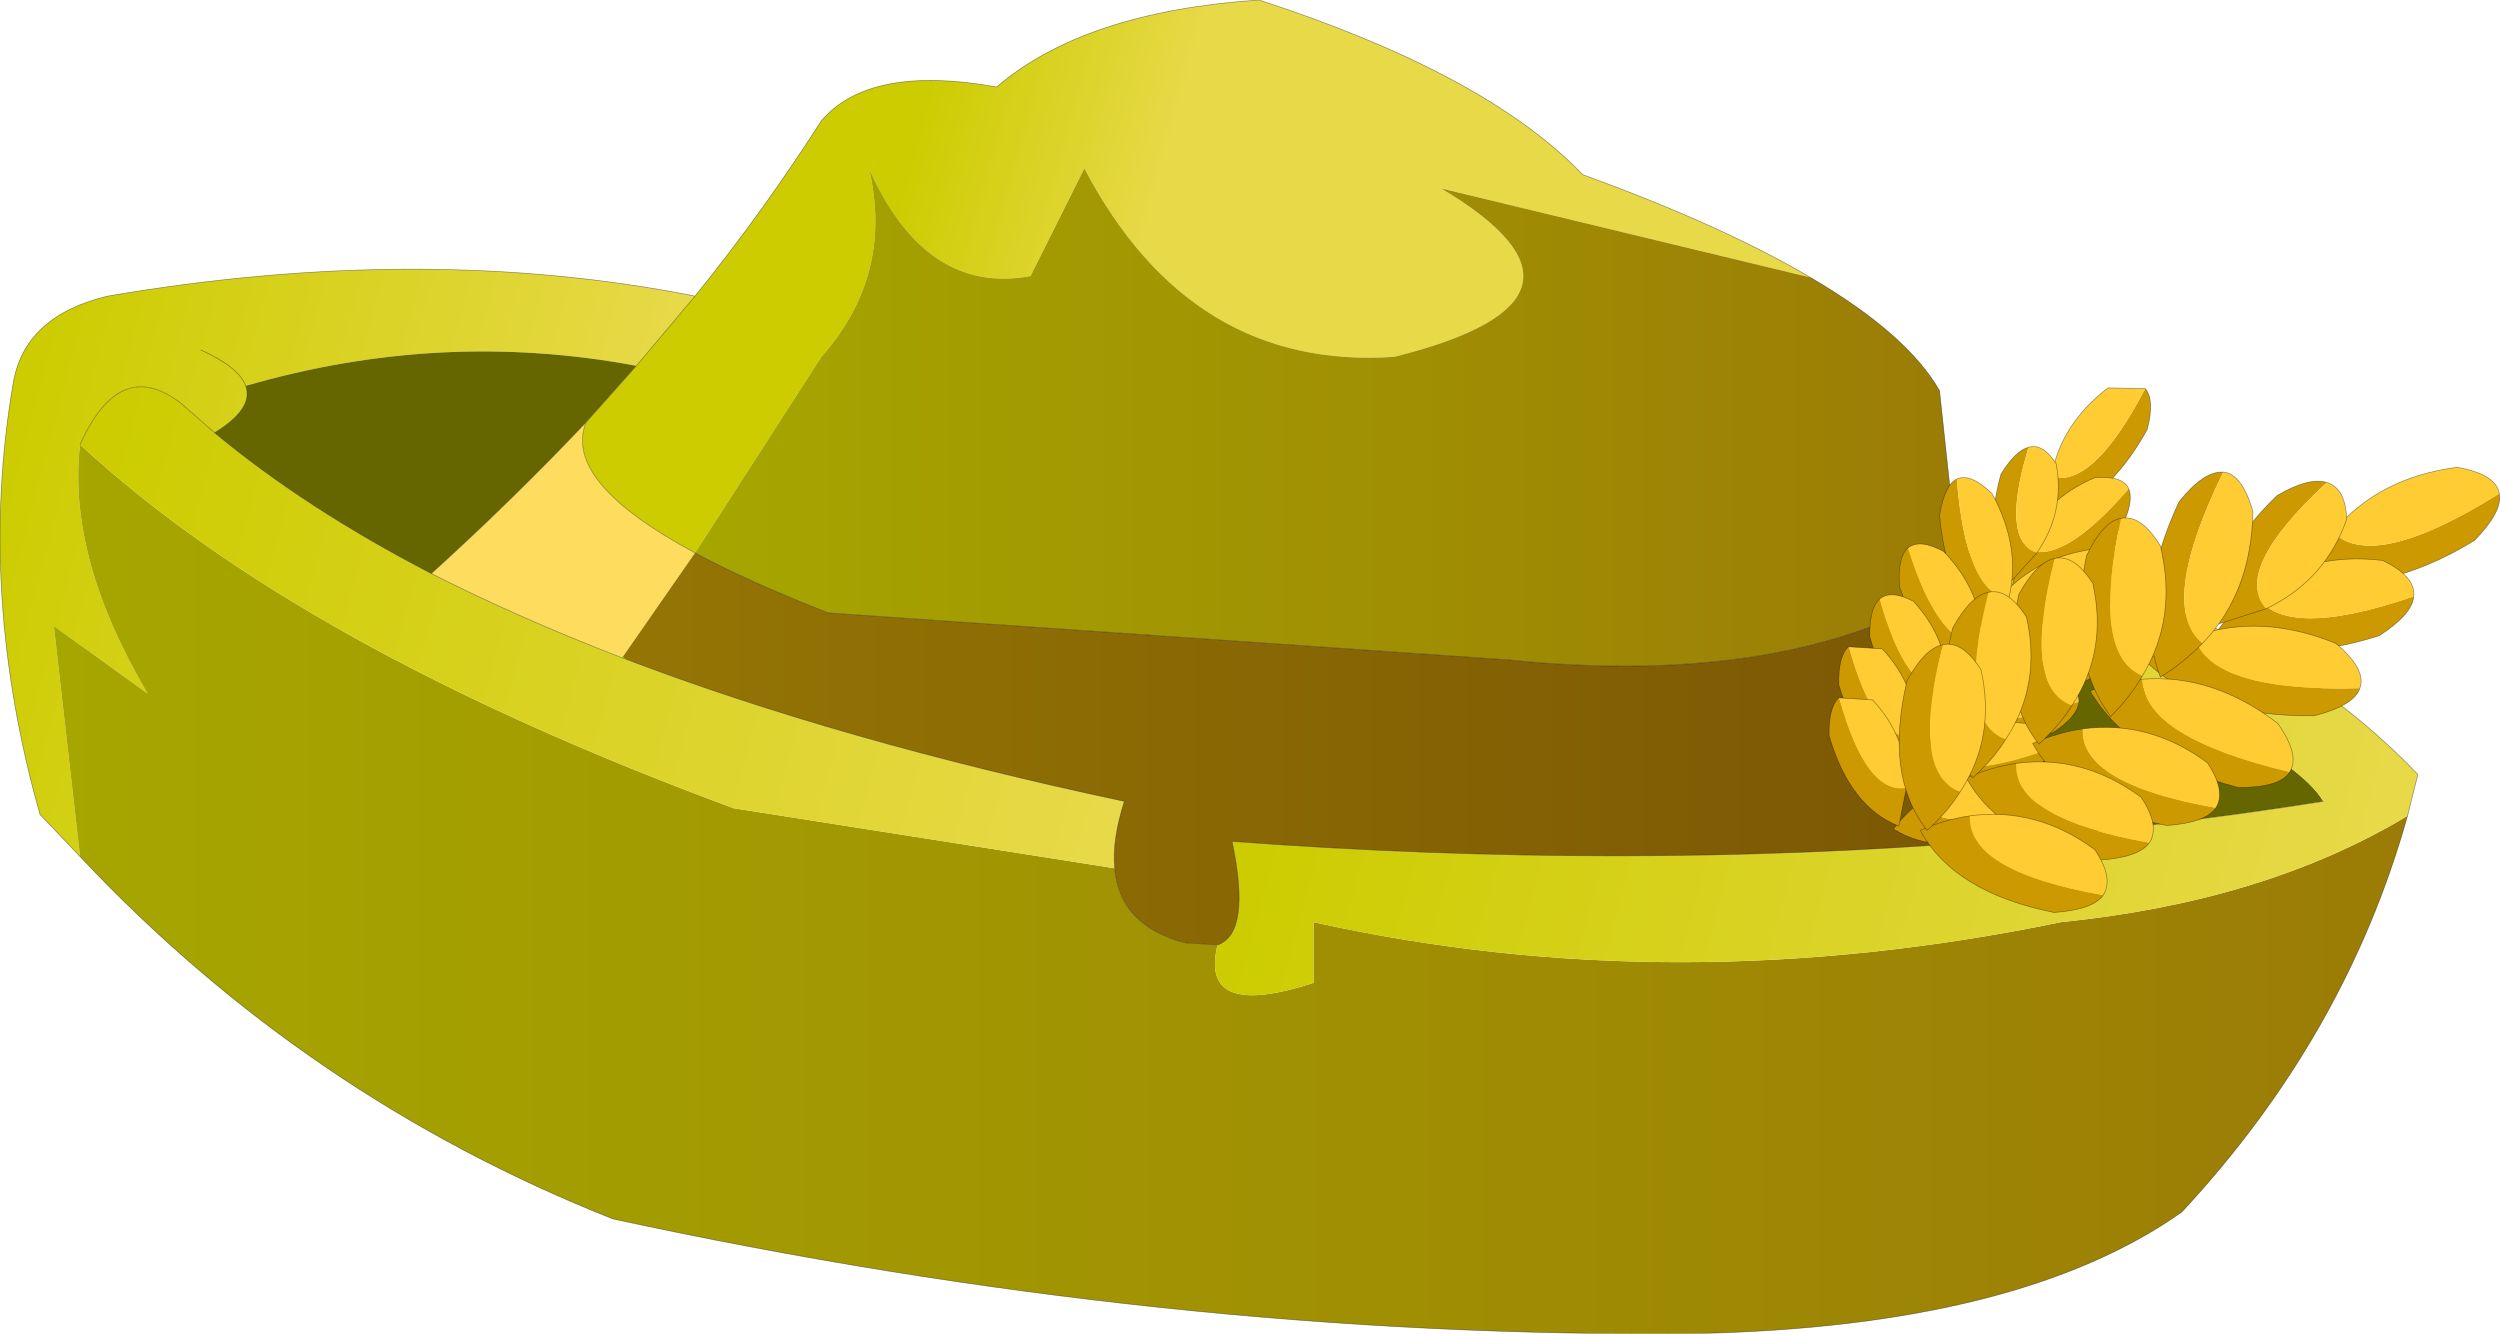 <?xml version="1.0"?>
<svg xmlns="http://www.w3.org/2000/svg" xmlns:xlink="http://www.w3.org/1999/xlink" width="181.1px" height="96.6px"><g transform="matrix(1, 0, 0, 1, -184.4, -152.15)"><use xlink:href="#object-0" width="181.1" height="96.6" transform="matrix(1, 0, 0, 1, 184.4, 152.15)"/></g><defs><g transform="matrix(1, 0, 0, 1, -184.4, -152.15)" id="object-0"><path fill-rule="evenodd" fill="url(#gradient-L64982abd7ab4f9544815b4f45dabc765)" stroke="none" d="M190.2 214.2L187.3 211.15Q182.75 195.1 185.35 179.95Q186.15 175.05 192.2 173.6Q215.05 169.7 234.75 173.6L230.5 178.65Q216.35 176 202.2 180.1Q202.8 181.75 199.95 183.5L197.55 181.4Q193.1 177.9 190.2 184.35Q189.25 192.5 195.1 202.4L188.3 197.5L190.2 214.2M198.95 177.5Q201.7 178.75 202.2 180.1Q201.7 178.75 198.95 177.5"/><path fill-rule="evenodd" fill="url(#gradient-Lba9c7c48f209051e38ea13fa08f114f5)" stroke="none" d="M190.2 214.2L188.3 197.5L195.1 202.4Q189.25 192.5 190.2 184.35Q206.15 199.1 237.55 210.7L265.15 215.05Q265.5 219.2 270.25 220.45L272.6 220.6Q271.25 226.05 279.55 223.35L279.55 218.95Q305.65 224.75 333.7 218.95Q348.5 217.45 358.8 211.25Q354.35 227.15 342.45 239.95Q330.7 248.25 307.35 248.75Q269 249.15 228.8 240.45Q206.6 231.65 190.2 214.2"/><path fill-rule="evenodd" fill="url(#gradient-Lb57c294230a2487fec2afcbf5fc120d3)" stroke="none" d="M190.2 184.35Q193.1 177.9 197.55 181.4L199.95 183.5Q206.5 188.95 215.65 193.7Q221.95 196.9 229.45 199.8L229.75 199.9Q245.2 205.8 265.85 210.2Q264.95 213 265.15 215.05L237.55 210.7Q206.15 199.1 190.2 184.35"/><path fill-rule="evenodd" fill="#666600" stroke="none" d="M199.95 183.5Q202.8 181.75 202.2 180.1Q216.35 176 230.5 178.65L226.85 182.75Q221.6 188.3 215.65 193.7Q206.5 188.95 199.95 183.5M328.3 213.1L326.6 196.7Q349.85 205.35 352.7 210.2Q340.7 212.1 328.3 213.1"/><path fill-rule="evenodd" fill="url(#gradient-L70bc2facafd09de62a6cc9ba7dd367e6)" stroke="none" d="M234.75 173.6Q239.75 167.4 243.9 160.9Q247.4 156.8 256.6 158.45Q262.95 153 275.6 152.15Q292.05 157.5 299.05 164.8Q309.2 168.5 315.55 172.25L288.8 165.8Q302.2 173.8 285.4 178Q270.65 179 262.95 164.35L259.05 172.15Q251.45 173.55 247.35 164.35Q249.15 172.05 243.9 178L234.75 192.2Q225.15 187.05 226.85 182.75L230.5 178.65L234.75 173.6"/><path fill-rule="evenodd" fill="#fedd5e" stroke="none" d="M226.85 182.75Q225.15 187.05 234.75 192.2L229.5 199.75L229.45 199.8Q221.95 196.9 215.65 193.7Q221.6 188.3 226.85 182.75"/><path fill-rule="evenodd" fill="url(#gradient-L67e0ac3fb3cbc3c980aa35f83d4333af)" stroke="none" d="M234.75 192.2L243.9 178Q249.15 172.05 247.35 164.35Q251.45 173.55 259.05 172.15L262.95 164.35Q270.65 179 285.4 178Q302.2 173.8 288.8 165.8L315.55 172.25Q322.55 176.35 324.9 180.45L326.15 192.1L326.4 194.4Q314.15 202.05 293.65 199.95L244.4 196.55Q238.65 194.3 234.75 192.2"/><path fill-rule="evenodd" fill="url(#gradient-Ldadb10ad1f6461520a0520f3d13f1a99)" stroke="none" d="M326.15 192.1Q347.05 195.2 359.55 208.25L358.8 211.25Q348.5 217.45 333.7 218.95Q305.65 224.75 279.55 218.95L279.55 223.35Q271.25 226.05 272.6 220.6Q275.05 219.75 273.65 213.1Q301.85 215.2 328.3 213.1Q340.7 212.1 352.7 210.2Q349.85 205.35 326.6 196.7L326.4 194.4L326.15 192.1"/><path fill-rule="evenodd" fill="#fecc04" stroke="none" d="M229.5 199.75L229.75 199.9L229.45 199.8L229.5 199.75"/><path fill-rule="evenodd" fill="url(#gradient-L0675827ed602614373627d16e2be0b23)" stroke="none" d="M229.75 199.9L229.5 199.75L234.75 192.2Q238.65 194.3 244.4 196.55L293.65 199.95Q314.15 202.05 326.4 194.4L326.6 196.7L328.3 213.1Q301.85 215.2 273.65 213.1Q275.05 219.75 272.6 220.6L270.25 220.45Q265.5 219.2 265.15 215.05Q264.95 213 265.85 210.2Q245.2 205.8 229.75 199.9"/><path fill="none" stroke="#000000" stroke-opacity="0.42" stroke-width="0.05" stroke-linecap="round" stroke-linejoin="round" d="M234.75 173.6Q215.05 169.7 192.2 173.6Q186.15 175.05 185.35 179.95Q182.75 195.1 187.3 211.15L190.2 214.2Q206.6 231.65 228.8 240.45Q269 249.15 307.35 248.75Q330.7 248.25 342.45 239.95Q354.35 227.15 358.8 211.25L359.55 208.25Q347.05 195.2 326.15 192.1L324.9 180.45Q322.55 176.35 315.55 172.25Q309.2 168.5 299.05 164.8Q292.05 157.5 275.6 152.15Q262.95 153 256.6 158.45Q247.4 156.8 243.9 160.9Q239.75 167.4 234.75 173.6L230.5 178.65L226.85 182.75Q225.15 187.05 234.75 192.2Q238.65 194.3 244.4 196.55L293.65 199.95Q314.15 202.05 326.4 194.4L326.6 196.7L328.3 213.1Q301.85 215.2 273.65 213.1Q275.05 219.75 272.6 220.6L270.25 220.45Q265.5 219.2 265.15 215.05Q264.95 213 265.85 210.2Q245.2 205.8 229.75 199.9L229.45 199.8Q221.95 196.9 215.65 193.7Q221.6 188.3 226.85 182.75M190.2 184.35Q193.1 177.9 197.55 181.4L199.95 183.5Q202.8 181.75 202.2 180.1Q201.7 178.75 198.95 177.5M199.95 183.5Q206.5 188.95 215.65 193.7M326.4 194.4L326.15 192.1M328.3 213.1Q340.7 212.1 352.7 210.2"/><path fill="none" stroke="#00ff00" stroke-width="0.05" stroke-linecap="round" stroke-linejoin="round" d="M229.5 199.75L229.45 199.8"/><path fill-rule="evenodd" fill="#cc9900" stroke="none" d="M339.8 180.3Q340.5 181.1 339.95 183.25Q337.05 188.5 332.9 189.65Q332.75 188.05 333 186.7Q336.05 187.5 339.8 180.3"/><path fill-rule="evenodd" fill="#ffcc33" stroke="none" d="M339.8 180.3Q336.05 187.5 333 186.7Q333.65 182.9 337.1 180.25L339.8 180.3"/><path fill="none" stroke="#000000" stroke-opacity="0.42" stroke-width="0.05" stroke-linecap="round" stroke-linejoin="round" d="M333 186.7Q332.75 188.05 332.9 189.65Q337.05 188.5 339.95 183.25Q340.5 181.1 339.8 180.3L337.1 180.25Q333.65 182.9 333 186.7"/><path fill-rule="evenodd" fill="#cc9900" stroke="none" d="M338.6 187.55Q339 188.5 338.05 190.4Q334.25 194.65 330.2 194.55Q330.45 193.05 330.95 191.8Q333.55 193.4 338.6 187.55"/><path fill-rule="evenodd" fill="#ffcc33" stroke="none" d="M338.6 187.55Q333.55 193.4 330.95 191.8Q332.4 188.35 336.15 186.75Q338.2 186.6 338.6 187.55"/><path fill="none" stroke="#000000" stroke-opacity="0.42" stroke-width="0.05" stroke-linecap="round" stroke-linejoin="round" d="M330.95 191.8Q330.45 193.05 330.2 194.55Q334.25 194.65 338.05 190.4Q339 188.5 338.6 187.55Q338.2 186.6 336.15 186.75Q332.4 188.35 330.95 191.8"/><path fill-rule="evenodd" fill="#cc9900" stroke="none" d="M338.6 193.35Q338.75 194.35 337.2 195.9Q331.95 199.05 327.7 197.9Q328.35 196.5 329.3 195.45Q331.55 197.65 338.6 193.35"/><path fill-rule="evenodd" fill="#ffcc33" stroke="none" d="M338.6 193.35Q331.55 197.65 329.3 195.45Q331.8 192.5 336.2 191.9Q338.4 192.25 338.6 193.35"/><path fill="none" stroke="#000000" stroke-opacity="0.42" stroke-width="0.05" stroke-linecap="round" stroke-linejoin="round" d="M329.3 195.45Q328.35 196.5 327.7 197.9Q331.95 199.05 337.2 195.9Q338.75 194.35 338.6 193.35Q338.4 192.25 336.2 191.9Q331.8 192.5 329.3 195.45"/><path fill-rule="evenodd" fill="#cc9900" stroke="none" d="M337.55 199.3Q337.5 200.35 335.55 201.45Q329.6 203.15 325.8 200.95Q326.8 199.75 328 198.95Q329.6 201.7 337.55 199.3"/><path fill-rule="evenodd" fill="#ffcc33" stroke="none" d="M337.55 199.3Q329.6 201.7 328 198.95Q331.2 196.75 335.65 197.35Q337.65 198.25 337.55 199.3"/><path fill="none" stroke="#000000" stroke-opacity="0.42" stroke-width="0.05" stroke-linecap="round" stroke-linejoin="round" d="M328 198.95Q326.8 199.75 325.8 200.95Q329.6 203.15 335.55 201.45Q337.5 200.35 337.55 199.3Q337.65 198.25 335.65 197.35Q331.2 196.75 328 198.95"/><path fill-rule="evenodd" fill="#cc9900" stroke="none" d="M335 203Q334.9 204.05 333.15 205.2Q327.8 207.05 324.5 204.95Q325.4 203.8 326.5 202.95Q327.8 205.6 335 203"/><path fill-rule="evenodd" fill="#ffcc33" stroke="none" d="M335 203Q327.8 205.6 326.5 202.95Q329.4 200.65 333.3 201.1Q335.05 201.95 335 203"/><path fill="none" stroke="#000000" stroke-opacity="0.42" stroke-width="0.05" stroke-linecap="round" stroke-linejoin="round" d="M326.5 202.95Q325.4 203.8 324.5 204.95Q327.8 207.05 333.15 205.2Q334.9 204.05 335 203Q335.05 201.95 333.3 201.1Q329.4 200.65 326.5 202.95"/><path fill-rule="evenodd" fill="#cc9900" stroke="none" d="M331.35 184.55Q330.4 184.8 329.35 186.5Q327.95 191.55 330.1 194.25L331.95 192.2Q329.3 191.3 331.35 184.55"/><path fill-rule="evenodd" fill="#ffcc33" stroke="none" d="M331.35 184.55Q329.3 191.3 331.95 192.2Q334 189.25 333.35 185.75Q332.4 184.25 331.35 184.55"/><path fill="none" stroke="#000000" stroke-opacity="0.42" stroke-width="0.05" stroke-linecap="round" stroke-linejoin="round" d="M331.95 192.2L330.1 194.25Q327.95 191.55 329.35 186.5Q330.4 184.8 331.35 184.55Q332.4 184.25 333.35 185.75Q334 189.25 331.95 192.2"/><path fill-rule="evenodd" fill="#cc9900" stroke="none" d="M326.15 186.85Q325.25 187.3 324.9 189.5Q325.45 195.55 328.85 198.3L329.9 195.55Q326.8 195.05 326.15 186.85"/><path fill-rule="evenodd" fill="#ffcc33" stroke="none" d="M326.15 186.85Q326.8 195.05 329.9 195.55Q330.85 191.8 328.7 187.9Q327.15 186.4 326.15 186.85"/><path fill="none" stroke="#000000" stroke-opacity="0.42" stroke-width="0.05" stroke-linecap="round" stroke-linejoin="round" d="M329.9 195.55L328.85 198.3Q325.45 195.55 324.9 189.5Q325.25 187.3 326.15 186.85Q327.15 186.4 328.7 187.9Q330.85 191.8 329.9 195.55"/><path fill-rule="evenodd" fill="#cc9900" stroke="none" d="M322.6 191.85Q321.85 192.55 322 194.65Q323.8 200.05 327.55 201.6L328 198.8Q324.9 199.2 322.6 191.85"/><path fill-rule="evenodd" fill="#ffcc33" stroke="none" d="M322.6 191.85Q324.9 199.2 328 198.8Q328.05 195.05 325.2 192.1Q323.45 191.15 322.6 191.85"/><path fill="none" stroke="#000000" stroke-opacity="0.42" stroke-width="0.05" stroke-linecap="round" stroke-linejoin="round" d="M328 198.8L327.55 201.6Q323.8 200.05 322 194.65Q321.85 192.55 322.6 191.85Q323.45 191.15 325.2 192.1Q328.05 195.05 328 198.8"/><path fill-rule="evenodd" fill="#cc9900" stroke="none" d="M320.55 195.55Q319.8 196.25 319.85 198.3Q321.35 203.45 324.9 204.85L325.45 202.1Q322.5 202.6 320.55 195.55"/><path fill-rule="evenodd" fill="#ffcc33" stroke="none" d="M320.55 195.55Q322.5 202.6 325.45 202.1Q325.6 198.5 323 195.7Q321.35 194.85 320.55 195.55"/><path fill="none" stroke="#000000" stroke-opacity="0.42" stroke-width="0.05" stroke-linecap="round" stroke-linejoin="round" d="M325.45 202.1L324.9 204.85Q321.35 203.45 319.85 198.3Q319.8 196.25 320.55 195.55Q321.35 194.85 323 195.7Q325.6 198.5 325.45 202.1"/><path fill-rule="evenodd" fill="#cc9900" stroke="none" d="M332.8 206.45Q332.7 207.5 330.95 208.65Q325.6 210.5 322.3 208.4Q323.2 207.25 324.3 206.4Q325.6 209.05 332.8 206.45"/><path fill-rule="evenodd" fill="#ffcc33" stroke="none" d="M332.8 206.45Q325.6 209.05 324.3 206.4Q327.2 204.1 331.1 204.55Q332.85 205.4 332.8 206.45"/><path fill="none" stroke="#000000" stroke-opacity="0.42" stroke-width="0.05" stroke-linecap="round" stroke-linejoin="round" d="M324.3 206.4Q323.2 207.25 322.3 208.4Q325.6 210.5 330.95 208.65Q332.7 207.5 332.8 206.45Q332.85 205.4 331.1 204.55Q327.2 204.1 324.3 206.4"/><path fill-rule="evenodd" fill="#cc9900" stroke="none" d="M318.3 199Q317.55 199.7 317.6 201.75Q319.1 206.9 322.65 208.3L323.2 205.55Q320.25 206.05 318.3 199"/><path fill-rule="evenodd" fill="#ffcc33" stroke="none" d="M318.3 199Q320.25 206.05 323.2 205.55Q323.35 201.95 320.75 199.15L318.3 199"/><path fill="none" stroke="#000000" stroke-opacity="0.42" stroke-width="0.05" stroke-linecap="round" stroke-linejoin="round" d="M323.2 205.55L322.65 208.3Q319.1 206.9 317.6 201.75Q317.55 199.7 318.3 199L320.75 199.15Q323.35 201.95 323.2 205.55"/><path fill-rule="evenodd" fill="#cc9900" stroke="none" d="M332.05 210.25Q331.95 211.3 330.2 212.45Q324.85 214.3 321.55 212.2Q322.45 211.05 323.55 210.2Q324.85 212.85 332.05 210.25"/><path fill-rule="evenodd" fill="#ffcc33" stroke="none" d="M332.05 210.25Q324.85 212.85 323.55 210.2Q326.45 207.9 330.35 208.35Q332.1 209.2 332.05 210.25"/><path fill="none" stroke="#000000" stroke-opacity="0.42" stroke-width="0.05" stroke-linecap="round" stroke-linejoin="round" d="M323.55 210.2Q322.45 211.05 321.55 212.2Q324.85 214.3 330.2 212.45Q331.95 211.3 332.05 210.25Q332.1 209.2 330.35 208.35Q326.45 207.9 323.55 210.2"/><path fill-rule="evenodd" fill="#cc9900" stroke="none" d="M317.6 202.7Q316.85 203.4 316.9 205.45Q318.4 210.6 321.95 212L322.5 209.25Q319.55 209.75 317.6 202.7"/><path fill-rule="evenodd" fill="#ffcc33" stroke="none" d="M317.6 202.7Q319.55 209.75 322.5 209.25Q322.65 205.65 320.05 202.85L317.6 202.7"/><path fill="none" stroke="#000000" stroke-opacity="0.42" stroke-width="0.05" stroke-linecap="round" stroke-linejoin="round" d="M322.5 209.25L321.95 212Q318.4 210.6 316.9 205.45Q316.85 203.4 317.6 202.7L320.05 202.85Q322.65 205.65 322.5 209.25"/><path fill-rule="evenodd" fill="#cc9900" stroke="none" d="M365.45 187.9Q365.7 189.2 363.65 191.3Q356.85 195.45 351.35 193.95Q352.25 192.1 353.4 190.7Q356.35 193.6 365.45 187.9"/><path fill-rule="evenodd" fill="#ffcc33" stroke="none" d="M365.45 187.9Q356.35 193.6 353.4 190.7Q356.65 186.75 362.4 186Q365.2 186.5 365.45 187.9"/><path fill="none" stroke="#000000" stroke-opacity="0.42" stroke-width="0.05" stroke-linecap="round" stroke-linejoin="round" d="M353.4 190.7Q352.25 192.1 351.35 193.95Q356.85 195.45 363.65 191.3Q365.7 189.2 365.45 187.9Q365.2 186.5 362.4 186Q356.65 186.75 353.4 190.7"/><path fill-rule="evenodd" fill="#cc9900" stroke="none" d="M359.25 195.35Q359.15 196.65 356.75 198.2Q349.55 200.5 345.05 197.8Q346.35 196.15 347.75 195.1Q349.65 198.65 359.25 195.35"/><path fill-rule="evenodd" fill="#ffcc33" stroke="none" d="M359.25 195.35Q349.65 198.65 347.75 195.1Q351.65 192.1 357 192.75Q359.4 193.9 359.25 195.35"/><path fill="none" stroke="#000000" stroke-opacity="0.42" stroke-width="0.05" stroke-linecap="round" stroke-linejoin="round" d="M347.75 195.1Q346.35 196.15 345.05 197.8Q349.55 200.5 356.75 198.2Q359.15 196.65 359.25 195.35Q359.4 193.9 357 192.75Q351.65 192.1 347.75 195.1"/><path fill-rule="evenodd" fill="#cc9900" stroke="none" d="M355.35 202Q354.95 203.25 352.05 204Q344 204.1 339.85 200.05Q341.6 198.85 343.35 198.25Q344.5 202.3 355.35 202"/><path fill-rule="evenodd" fill="#ffcc33" stroke="none" d="M355.35 202Q344.5 202.3 343.35 198.25Q348.15 196.55 353.6 198.75Q355.85 200.65 355.35 202"/><path fill="none" stroke="#000000" stroke-opacity="0.42" stroke-width="0.05" stroke-linecap="round" stroke-linejoin="round" d="M343.35 198.25Q341.6 198.85 339.85 200.05Q344 204.1 352.05 204Q354.95 203.25 355.35 202Q355.85 200.65 353.6 198.75Q348.15 196.55 343.35 198.25"/><path fill-rule="evenodd" fill="#cc9900" stroke="none" d="M350.25 208.1Q349.55 209.2 346.55 209.2Q338.7 207.15 335.8 202.2Q337.7 201.45 339.6 201.35Q339.6 205.55 350.25 208.1"/><path fill-rule="evenodd" fill="#ffcc33" stroke="none" d="M350.25 208.1Q339.6 205.55 339.6 201.35Q344.7 200.95 349.4 204.55Q351.05 206.9 350.25 208.1"/><path fill="none" stroke="#000000" stroke-opacity="0.42" stroke-width="0.05" stroke-linecap="round" stroke-linejoin="round" d="M339.6 201.35Q337.7 201.45 335.8 202.2Q338.7 207.15 346.55 209.2Q349.55 209.2 350.25 208.1Q351.05 206.9 349.4 204.55Q344.7 200.95 339.6 201.35"/><path fill-rule="evenodd" fill="#cc9900" stroke="none" d="M344.9 210.7Q344.15 211.75 341.35 211.95Q334.1 210.5 331.65 206Q333.5 205.2 335.25 204.95Q335.05 208.95 344.9 210.7"/><path fill-rule="evenodd" fill="#ffcc33" stroke="none" d="M344.9 210.7Q335.05 208.95 335.25 204.95Q340.1 204.3 344.3 207.4Q345.7 209.5 344.9 210.7"/><path fill="none" stroke="#000000" stroke-opacity="0.42" stroke-width="0.05" stroke-linecap="round" stroke-linejoin="round" d="M335.25 204.95Q333.5 205.2 331.65 206Q334.1 210.5 341.35 211.95Q344.15 211.75 344.9 210.7Q345.7 209.5 344.3 207.4Q340.1 204.3 335.25 204.95"/><path fill-rule="evenodd" fill="#cc9900" stroke="none" d="M352.95 187.1Q351.65 186.7 349.35 188.05Q344.4 192.8 345.1 197.35L348.55 196.25Q346.1 193.45 352.95 187.1"/><path fill-rule="evenodd" fill="#ffcc33" stroke="none" d="M352.95 187.1Q346.1 193.45 348.55 196.25Q352.85 194.2 354.4 189.75Q354.3 187.5 352.95 187.1"/><path fill="none" stroke="#000000" stroke-opacity="0.42" stroke-width="0.05" stroke-linecap="round" stroke-linejoin="round" d="M348.55 196.25L345.1 197.35Q344.4 192.8 349.35 188.05Q351.65 186.7 352.95 187.1Q354.3 187.5 354.4 189.75Q352.85 194.2 348.55 196.25"/><path fill-rule="evenodd" fill="#cc9900" stroke="none" d="M345.45 186.35Q344.05 186.25 342.25 188.5Q338.85 195.8 340.9 201.2Q342.65 200.1 343.95 198.75Q340.7 196.1 345.45 186.35"/><path fill-rule="evenodd" fill="#ffcc33" stroke="none" d="M345.45 186.35Q340.7 196.1 343.95 198.75Q347.5 195.1 347.6 189.2Q346.8 186.45 345.45 186.35"/><path fill="none" stroke="#000000" stroke-opacity="0.42" stroke-width="0.05" stroke-linecap="round" stroke-linejoin="round" d="M343.95 198.75Q342.65 200.1 340.9 201.2Q338.85 195.8 342.25 188.5Q344.05 186.25 345.45 186.35Q346.8 186.45 347.6 189.2Q347.5 195.1 343.95 198.75"/><path fill-rule="evenodd" fill="#cc9900" stroke="none" d="M338.05 189.7Q336.75 189.9 335.55 192.4Q334.05 199.75 337.3 204.05Q338.75 202.6 339.6 201.1Q335.9 199.6 338.05 189.7"/><path fill-rule="evenodd" fill="#ffcc33" stroke="none" d="M338.05 189.7Q335.9 199.6 339.6 201.1Q342.15 196.9 340.9 191.7Q339.5 189.4 338.05 189.7"/><path fill="none" stroke="#000000" stroke-opacity="0.42" stroke-width="0.05" stroke-linecap="round" stroke-linejoin="round" d="M339.6 201.1Q338.75 202.6 337.3 204.05Q334.05 199.75 335.55 192.4Q336.75 189.9 338.05 189.7Q339.5 189.4 340.9 191.7Q342.15 196.9 339.6 201.1"/><path fill-rule="evenodd" fill="#cc9900" stroke="none" d="M333.25 192.6Q331.95 192.85 330.65 195.2Q329 202.15 332.1 206.05Q333.6 204.7 334.5 203.25Q330.85 201.95 333.25 192.6"/><path fill-rule="evenodd" fill="#ffcc33" stroke="none" d="M333.25 192.6Q330.85 201.95 334.5 203.25Q337.1 199.3 336 194.4Q334.65 192.3 333.25 192.6"/><path fill="none" stroke="#000000" stroke-opacity="0.42" stroke-width="0.05" stroke-linecap="round" stroke-linejoin="round" d="M334.5 203.25Q333.6 204.7 332.1 206.05Q329 202.15 330.65 195.2Q331.95 192.85 333.25 192.6Q334.65 192.3 336 194.4Q337.1 199.3 334.5 203.25"/><path fill-rule="evenodd" fill="#cc9900" stroke="none" d="M340.1 213.2Q339.35 214.25 336.55 214.45Q329.3 213 326.85 208.5Q328.7 207.7 330.45 207.45Q330.25 211.45 340.1 213.2"/><path fill-rule="evenodd" fill="#ffcc33" stroke="none" d="M340.1 213.2Q330.25 211.45 330.45 207.45Q335.3 206.8 339.5 209.9Q340.9 212 340.1 213.2"/><path fill="none" stroke="#000000" stroke-opacity="0.42" stroke-width="0.05" stroke-linecap="round" stroke-linejoin="round" d="M330.45 207.45Q328.7 207.7 326.85 208.5Q329.3 213 336.55 214.45Q339.35 214.25 340.1 213.2Q340.9 212 339.5 209.9Q335.3 206.8 330.45 207.45"/><path fill-rule="evenodd" fill="#cc9900" stroke="none" d="M328.45 195.05Q327.15 195.3 325.85 197.65Q324.2 204.6 327.3 208.5Q328.8 207.15 329.7 205.7Q326.05 204.4 328.45 195.05"/><path fill-rule="evenodd" fill="#ffcc33" stroke="none" d="M328.45 195.05Q326.05 204.4 329.7 205.7Q332.3 201.75 331.2 196.85Q329.85 194.75 328.45 195.05"/><path fill="none" stroke="#000000" stroke-opacity="0.42" stroke-width="0.05" stroke-linecap="round" stroke-linejoin="round" d="M329.7 205.7Q328.8 207.15 327.3 208.5Q324.2 204.6 325.85 197.65Q327.15 195.3 328.45 195.05Q329.85 194.75 331.2 196.85Q332.3 201.75 329.7 205.7"/><path fill-rule="evenodd" fill="#cc9900" stroke="none" d="M336.75 217Q336 218.05 333.2 218.25Q325.95 216.8 323.5 212.3Q325.35 211.5 327.1 211.25Q326.9 215.25 336.75 217"/><path fill-rule="evenodd" fill="#ffcc33" stroke="none" d="M336.75 217Q326.9 215.25 327.1 211.25Q331.95 210.6 336.15 213.7Q337.55 215.8 336.75 217"/><path fill="none" stroke="#000000" stroke-opacity="0.42" stroke-width="0.05" stroke-linecap="round" stroke-linejoin="round" d="M327.1 211.25Q325.35 211.5 323.5 212.3Q325.95 216.8 333.2 218.25Q336 218.05 336.75 217Q337.55 215.8 336.15 213.7Q331.95 210.6 327.1 211.25"/><path fill-rule="evenodd" fill="#cc9900" stroke="none" d="M325.15 198.85Q323.85 199.1 322.55 201.45Q320.9 208.4 324 212.3Q325.5 210.95 326.4 209.5Q322.75 208.2 325.15 198.85"/><path fill-rule="evenodd" fill="#ffcc33" stroke="none" d="M325.15 198.85Q322.75 208.2 326.4 209.5Q329 205.55 327.9 200.65Q326.55 198.55 325.15 198.85"/><path fill="none" stroke="#000000" stroke-opacity="0.42" stroke-width="0.05" stroke-linecap="round" stroke-linejoin="round" d="M326.4 209.5Q325.5 210.95 324 212.3Q320.9 208.4 322.55 201.45Q323.85 199.1 325.15 198.85Q326.55 198.55 327.9 200.65Q329 205.55 326.4 209.5"/></g><linearGradient gradientTransform="matrix(0.027, 0.007, -0.008, 0.03, 205.95, 192.1)" gradientUnits="userSpaceOnUse" spreadMethod="pad" id="gradient-L64982abd7ab4f9544815b4f45dabc765" x1="-819.2" x2="819.2"><stop offset="0" stop-color="#cccc00" stop-opacity="1"/><stop offset="1" stop-color="#e8d949" stop-opacity="1"/></linearGradient><linearGradient gradientTransform="matrix(0.104, 0, 0, 0.039, 273.55, 216.55)" gradientUnits="userSpaceOnUse" spreadMethod="pad" id="gradient-Lba9c7c48f209051e38ea13fa08f114f5" x1="-819.2" x2="819.2"><stop offset="0" stop-color="#a6a600" stop-opacity="1"/><stop offset="1" stop-color="#9b7c06" stop-opacity="1"/></linearGradient><linearGradient gradientTransform="matrix(0.047, 0.013, -0.003, 0.011, 228, 198.5)" gradientUnits="userSpaceOnUse" spreadMethod="pad" id="gradient-Lb57c294230a2487fec2afcbf5fc120d3" x1="-819.2" x2="819.2"><stop offset="0" stop-color="#cccc00" stop-opacity="1"/><stop offset="1" stop-color="#e8d949" stop-opacity="1"/></linearGradient><linearGradient gradientTransform="matrix(0.011, 0.003, -0.008, 0.029, 257.1, 172.7)" gradientUnits="userSpaceOnUse" spreadMethod="pad" id="gradient-L70bc2facafd09de62a6cc9ba7dd367e6" x1="-819.2" x2="819.2"><stop offset="0" stop-color="#cccc00" stop-opacity="1"/><stop offset="1" stop-color="#e8d949" stop-opacity="1"/></linearGradient><linearGradient gradientTransform="matrix(0.056, 0, 0, 0.022, 280.55, 182.35)" gradientUnits="userSpaceOnUse" spreadMethod="pad" id="gradient-L67e0ac3fb3cbc3c980aa35f83d4333af" x1="-819.2" x2="819.2"><stop offset="0" stop-color="#a6a600" stop-opacity="1"/><stop offset="1" stop-color="#9b7c06" stop-opacity="1"/></linearGradient><linearGradient gradientTransform="matrix(0.048, 0.013, -0.007, 0.026, 316.2, 212.05)" gradientUnits="userSpaceOnUse" spreadMethod="pad" id="gradient-Ldadb10ad1f6461520a0520f3d13f1a99" x1="-819.2" x2="819.2"><stop offset="0" stop-color="#cccc00" stop-opacity="1"/><stop offset="1" stop-color="#e8d949" stop-opacity="1"/></linearGradient><linearGradient gradientTransform="matrix(0.06, 0, 0, 0.017, 278.9, 206.45)" gradientUnits="userSpaceOnUse" spreadMethod="pad" id="gradient-L0675827ed602614373627d16e2be0b23" x1="-819.2" x2="819.2"><stop offset="0" stop-color="#947504" stop-opacity="1"/><stop offset="1" stop-color="#7b5704" stop-opacity="1"/></linearGradient></defs></svg>
